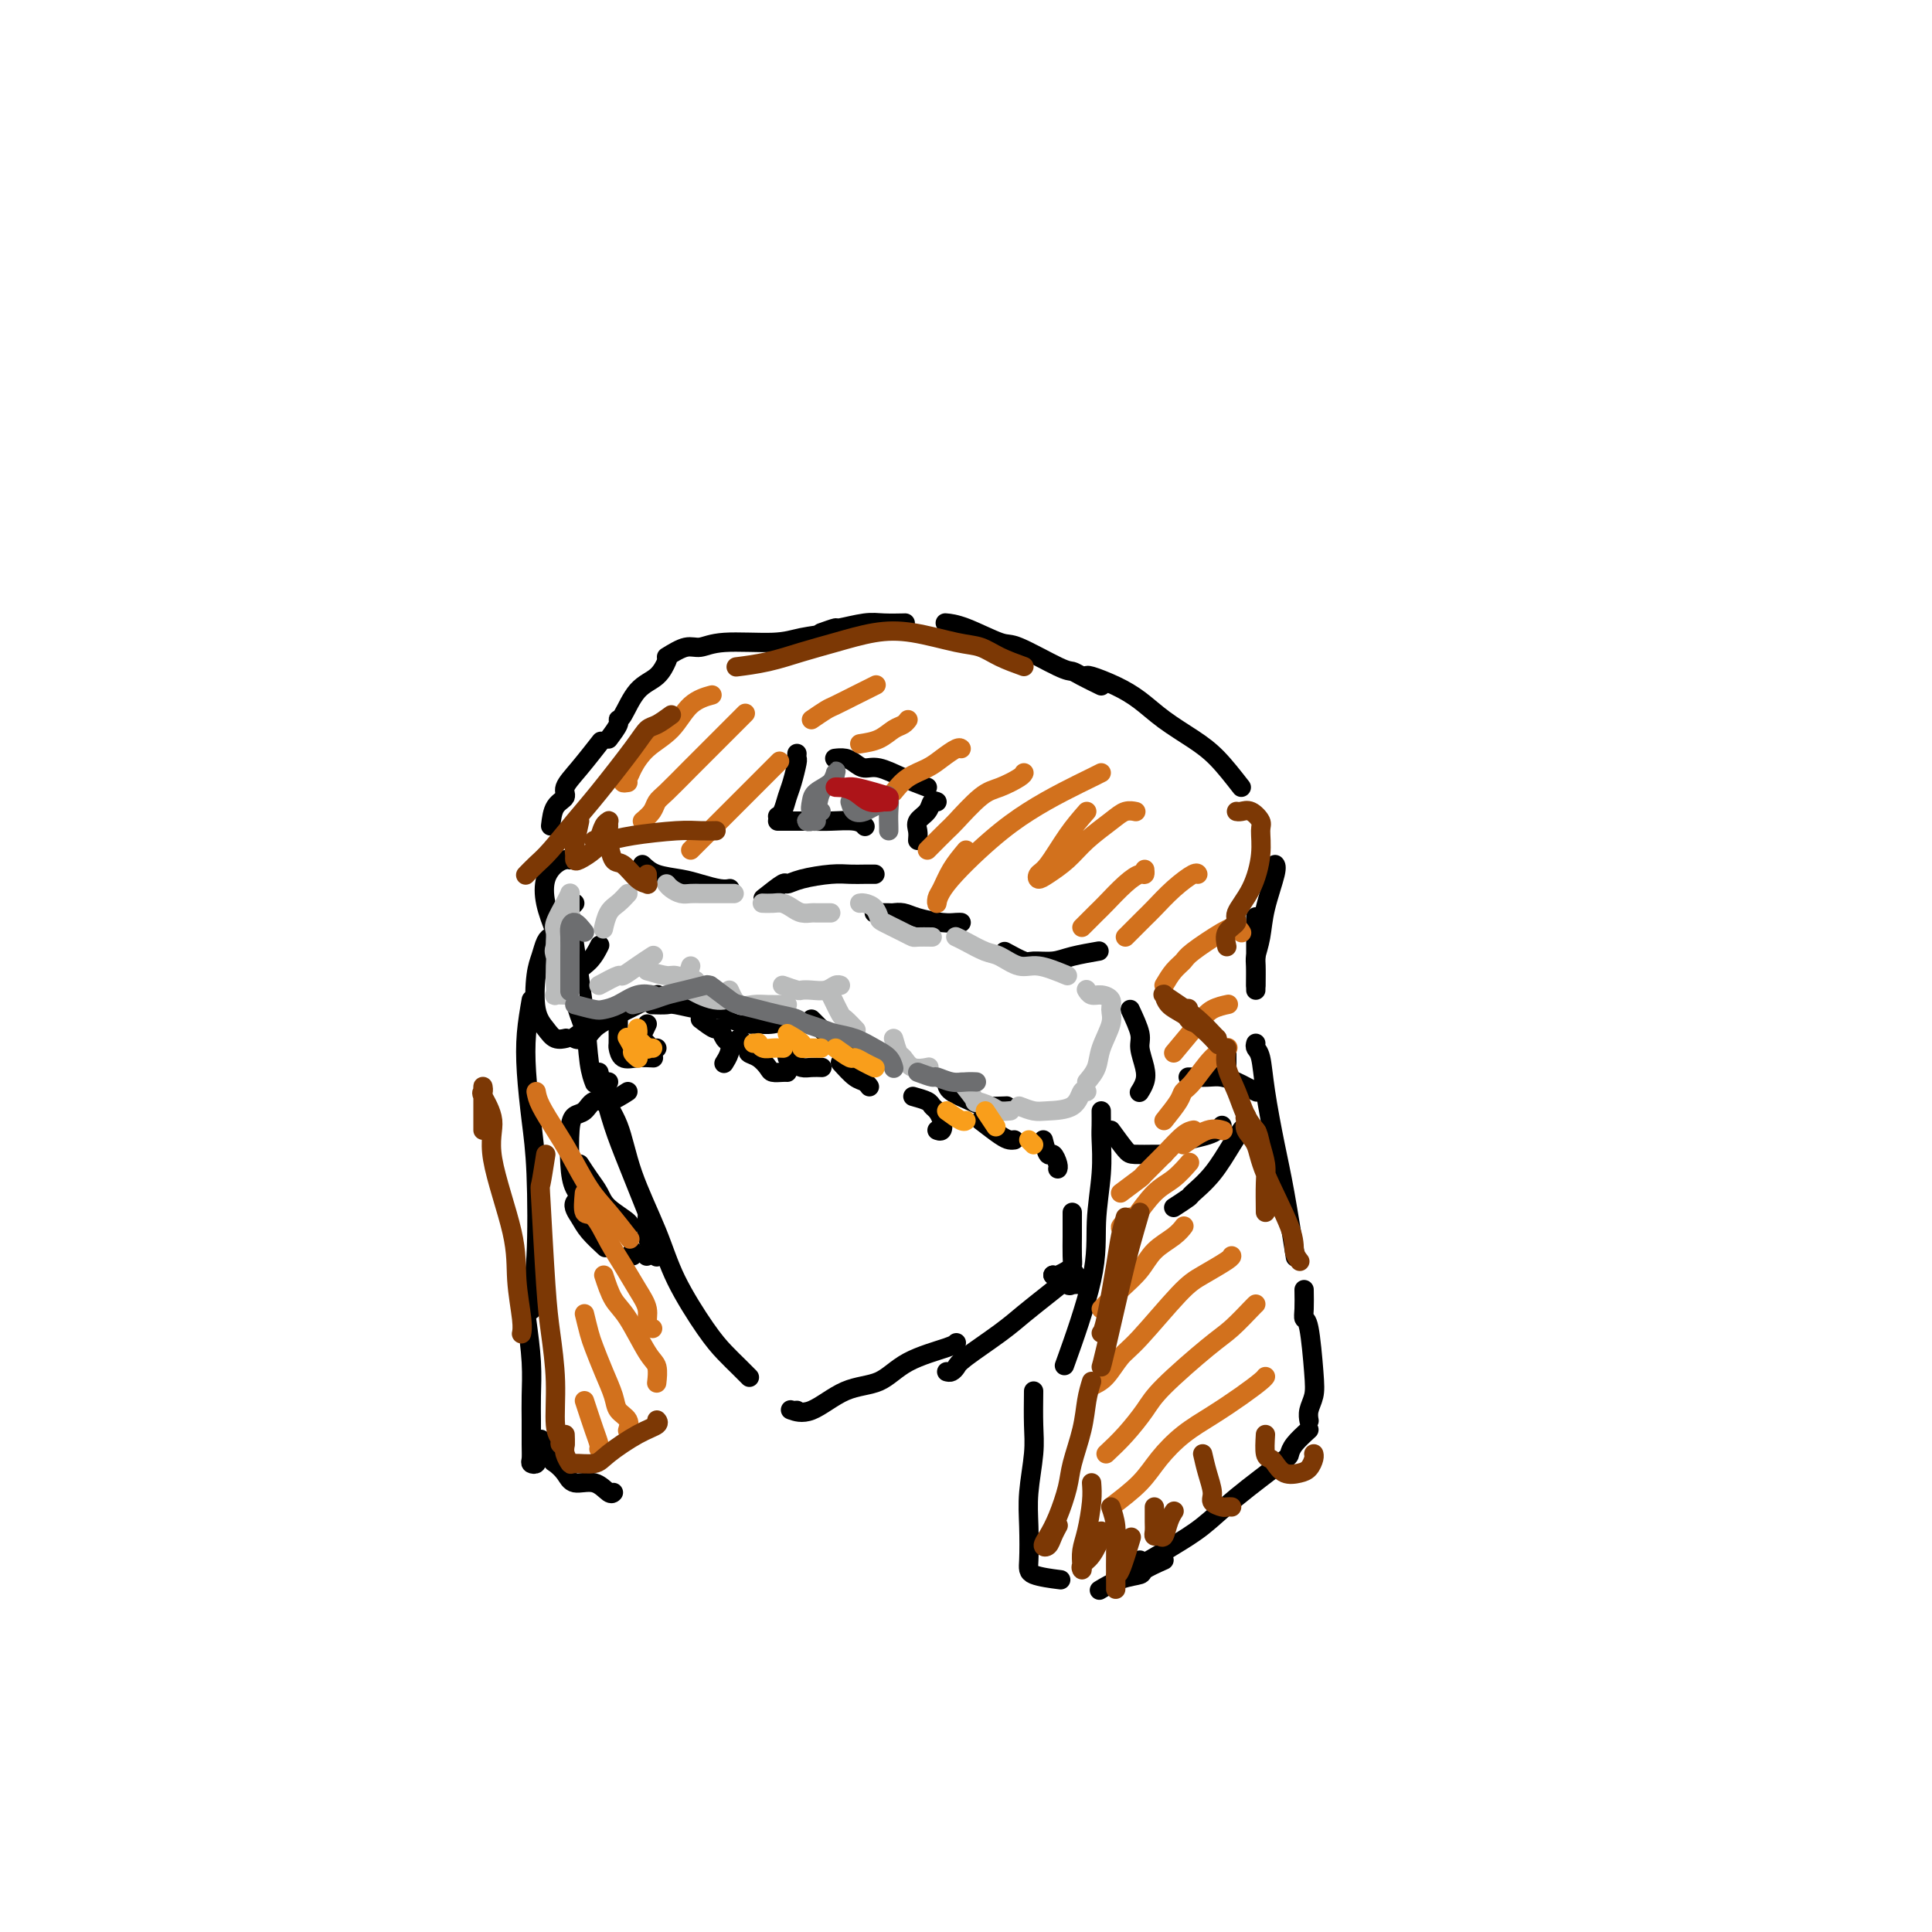 <svg viewBox='0 0 400 400' version='1.1' xmlns='http://www.w3.org/2000/svg' xmlns:xlink='http://www.w3.org/1999/xlink'><g fill='none' stroke='#000000' stroke-width='4' stroke-linecap='round' stroke-linejoin='round'><path d='M119,187c-0.407,0.427 -0.814,0.855 -1,1c-0.186,0.145 -0.151,0.008 0,1c0.151,0.992 0.419,3.114 1,7c0.581,3.886 1.475,9.536 2,14c0.525,4.464 0.680,7.740 1,10c0.320,2.260 0.806,3.503 1,4c0.194,0.497 0.097,0.249 0,0'/><path d='M124,222c0.259,1.071 0.518,2.141 1,4c0.482,1.859 1.187,4.505 2,7c0.813,2.495 1.734,4.837 3,8c1.266,3.163 2.875,7.147 4,10c1.125,2.853 1.764,4.576 2,6c0.236,1.424 0.067,2.550 0,3c-0.067,0.450 -0.034,0.225 0,0'/><path d='M126,224c-0.706,0.811 -1.413,1.622 -1,3c0.413,1.378 1.944,3.323 3,6c1.056,2.677 1.637,6.085 3,10c1.363,3.915 3.509,8.337 5,12c1.491,3.663 2.326,6.569 4,10c1.674,3.431 4.186,7.389 6,10c1.814,2.611 2.930,3.875 4,5c1.070,1.125 2.096,2.111 3,3c0.904,0.889 1.687,1.683 2,2c0.313,0.317 0.157,0.159 0,0'/><path d='M165,292c-0.345,0.030 -0.691,0.060 -1,0c-0.309,-0.060 -0.583,-0.211 0,0c0.583,0.211 2.023,0.782 4,0c1.977,-0.782 4.491,-2.917 7,-4c2.509,-1.083 5.012,-1.113 7,-2c1.988,-0.887 3.461,-2.629 6,-4c2.539,-1.371 6.145,-2.369 8,-3c1.855,-0.631 1.959,-0.895 2,-1c0.041,-0.105 0.021,-0.053 0,0'/><path d='M196,284c0.322,0.086 0.644,0.172 1,0c0.356,-0.172 0.747,-0.604 1,-1c0.253,-0.396 0.370,-0.758 2,-2c1.630,-1.242 4.774,-3.363 7,-5c2.226,-1.637 3.535,-2.789 5,-4c1.465,-1.211 3.087,-2.480 5,-4c1.913,-1.520 4.118,-3.291 5,-4c0.882,-0.709 0.441,-0.354 0,0'/><path d='M246,223c1.430,0.024 2.860,0.049 4,0c1.140,-0.049 1.991,-0.171 3,0c1.009,0.171 2.178,0.633 3,1c0.822,0.367 1.298,0.637 2,1c0.702,0.363 1.629,0.818 2,1c0.371,0.182 0.185,0.091 0,0'/><path d='M243,250c1.248,-0.811 2.496,-1.622 3,-2c0.504,-0.378 0.265,-0.322 1,-1c0.735,-0.678 2.444,-2.089 4,-4c1.556,-1.911 2.957,-4.322 4,-6c1.043,-1.678 1.726,-2.622 2,-3c0.274,-0.378 0.137,-0.189 0,0'/><path d='M130,226c-1.397,0.901 -2.795,1.802 -4,2c-1.205,0.198 -2.218,-0.307 -3,0c-0.782,0.307 -1.332,1.426 -2,2c-0.668,0.574 -1.454,0.604 -2,1c-0.546,0.396 -0.853,1.157 -1,3c-0.147,1.843 -0.134,4.767 0,7c0.134,2.233 0.390,3.775 1,5c0.610,1.225 1.576,2.132 3,3c1.424,0.868 3.306,1.695 4,2c0.694,0.305 0.198,0.087 0,0c-0.198,-0.087 -0.099,-0.044 0,0'/><path d='M123,247c-1.767,0.573 -3.534,1.145 -4,2c-0.466,0.855 0.370,1.992 1,3c0.630,1.008 1.054,1.887 2,3c0.946,1.113 2.413,2.461 3,3c0.587,0.539 0.293,0.270 0,0'/><path d='M121,213c-0.770,-2.037 -1.541,-4.073 -2,-6c-0.459,-1.927 -0.608,-3.743 0,-5c0.608,-1.257 1.971,-1.954 3,-3c1.029,-1.046 1.722,-2.442 2,-3c0.278,-0.558 0.139,-0.279 0,0'/><path d='M118,193c-1.179,0.434 -2.358,0.868 -3,1c-0.642,0.132 -0.748,-0.036 -1,0c-0.252,0.036 -0.650,0.278 -1,1c-0.350,0.722 -0.652,1.924 -1,3c-0.348,1.076 -0.741,2.026 -1,4c-0.259,1.974 -0.384,4.974 0,7c0.384,2.026 1.278,3.079 2,4c0.722,0.921 1.271,1.709 2,2c0.729,0.291 1.637,0.083 2,0c0.363,-0.083 0.182,-0.042 0,0'/><path d='M120,214c-0.606,0.375 -1.212,0.750 -1,1c0.212,0.250 1.243,0.376 2,0c0.757,-0.376 1.240,-1.253 2,-2c0.760,-0.747 1.798,-1.363 3,-2c1.202,-0.637 2.570,-1.294 4,-2c1.430,-0.706 2.924,-1.459 4,-2c1.076,-0.541 1.736,-0.869 2,-1c0.264,-0.131 0.132,-0.066 0,0'/><path d='M135,208c1.171,0.030 2.342,0.061 3,0c0.658,-0.061 0.803,-0.212 2,0c1.197,0.212 3.444,0.789 5,1c1.556,0.211 2.419,0.057 3,0c0.581,-0.057 0.880,-0.016 1,0c0.120,0.016 0.060,0.008 0,0'/><path d='M151,211c1.523,0.431 3.046,0.861 4,1c0.954,0.139 1.338,-0.014 2,0c0.662,0.014 1.601,0.196 3,0c1.399,-0.196 3.257,-0.770 4,-1c0.743,-0.230 0.372,-0.115 0,0'/><path d='M115,193c-0.799,-2.053 -1.597,-4.105 -2,-6c-0.403,-1.895 -0.409,-3.632 0,-5c0.409,-1.368 1.233,-2.367 2,-3c0.767,-0.633 1.476,-0.901 2,-1c0.524,-0.099 0.864,-0.028 1,0c0.136,0.028 0.068,0.014 0,0'/><path d='M133,179c0.795,0.754 1.590,1.509 3,2c1.410,0.491 3.436,0.720 5,1c1.564,0.280 2.667,0.611 4,1c1.333,0.389 2.897,0.835 4,1c1.103,0.165 1.744,0.047 2,0c0.256,-0.047 0.128,-0.024 0,0'/><path d='M158,186c1.627,-1.290 3.254,-2.580 4,-3c0.746,-0.420 0.612,0.031 1,0c0.388,-0.031 1.299,-0.544 3,-1c1.701,-0.456 4.193,-0.854 6,-1c1.807,-0.146 2.928,-0.039 4,0c1.072,0.039 2.096,0.011 3,0c0.904,-0.011 1.687,-0.003 2,0c0.313,0.003 0.157,0.002 0,0'/><path d='M168,211c0.629,0.635 1.259,1.270 2,2c0.741,0.730 1.594,1.555 2,2c0.406,0.445 0.367,0.511 1,1c0.633,0.489 1.940,1.401 4,2c2.060,0.599 4.874,0.885 6,1c1.126,0.115 0.563,0.057 0,0'/><path d='M181,189c1.200,-0.006 2.401,-0.012 3,0c0.599,0.012 0.598,0.042 1,0c0.402,-0.042 1.208,-0.155 2,0c0.792,0.155 1.571,0.577 3,1c1.429,0.423 3.507,0.845 5,1c1.493,0.155 2.402,0.042 3,0c0.598,-0.042 0.885,-0.012 1,0c0.115,0.012 0.057,0.006 0,0'/><path d='M196,224c0.029,0.649 0.057,1.298 1,2c0.943,0.702 2.799,1.456 4,2c1.201,0.544 1.746,0.877 3,1c1.254,0.123 3.215,0.035 4,0c0.785,-0.035 0.392,-0.018 0,0'/><path d='M208,197c1.564,0.851 3.127,1.703 4,2c0.873,0.297 1.054,0.041 2,0c0.946,-0.041 2.656,0.133 4,0c1.344,-0.133 2.324,-0.574 4,-1c1.676,-0.426 4.050,-0.836 5,-1c0.950,-0.164 0.475,-0.082 0,0'/><path d='M234,209c0.874,1.875 1.747,3.750 2,5c0.253,1.250 -0.115,1.876 0,3c0.115,1.124 0.711,2.744 1,4c0.289,1.256 0.270,2.146 0,3c-0.270,0.854 -0.791,1.673 -1,2c-0.209,0.327 -0.104,0.164 0,0'/><path d='M230,234c1.147,1.577 2.293,3.155 3,4c0.707,0.845 0.973,0.959 2,1c1.027,0.041 2.815,0.011 4,0c1.185,-0.011 1.767,-0.003 2,0c0.233,0.003 0.116,0.002 0,0'/><path d='M246,236c1.494,-0.339 2.988,-0.679 4,-1c1.012,-0.321 1.542,-0.625 2,-1c0.458,-0.375 0.845,-0.821 1,-1c0.155,-0.179 0.077,-0.089 0,0'/><path d='M254,223c0.000,-1.578 0.000,-3.156 0,-4c0.000,-0.844 0.000,-0.956 0,-1c0.000,-0.044 0.000,-0.022 0,0'/><path d='M260,204c0.000,0.488 0.000,0.977 0,1c0.000,0.023 0.000,-0.418 0,-1c0.000,-0.582 0.000,-1.305 0,-3c0.000,-1.695 0.000,-4.362 0,-6c-0.000,-1.638 0.000,-2.249 0,-3c0.000,-0.751 0.000,-1.643 0,-2c0.000,-0.357 0.000,-0.178 0,0'/><path d='M260,204c0.027,-1.551 0.053,-3.102 0,-4c-0.053,-0.898 -0.186,-1.145 0,-2c0.186,-0.855 0.691,-2.320 1,-4c0.309,-1.680 0.423,-3.574 1,-6c0.577,-2.426 1.617,-5.384 2,-7c0.383,-1.616 0.109,-1.890 0,-2c-0.109,-0.110 -0.055,-0.055 0,0'/><path d='M257,163c-1.697,-2.177 -3.393,-4.354 -5,-6c-1.607,-1.646 -3.124,-2.760 -5,-4c-1.876,-1.240 -4.110,-2.605 -6,-4c-1.890,-1.395 -3.435,-2.818 -5,-4c-1.565,-1.182 -3.152,-2.121 -5,-3c-1.848,-0.879 -3.959,-1.698 -5,-2c-1.041,-0.302 -1.012,-0.086 -1,0c0.012,0.086 0.006,0.043 0,0'/><path d='M228,142c-1.495,-0.730 -2.991,-1.461 -4,-2c-1.009,-0.539 -1.533,-0.887 -2,-1c-0.467,-0.113 -0.879,0.008 -3,-1c-2.121,-1.008 -5.952,-3.146 -8,-4c-2.048,-0.854 -2.312,-0.425 -4,-1c-1.688,-0.575 -4.801,-2.155 -7,-3c-2.199,-0.845 -3.486,-0.956 -4,-1c-0.514,-0.044 -0.257,-0.022 0,0'/><path d='M114,171c0.180,-1.503 0.361,-3.006 1,-4c0.639,-0.994 1.738,-1.479 2,-2c0.262,-0.521 -0.311,-1.078 0,-2c0.311,-0.922 1.507,-2.210 3,-4c1.493,-1.790 3.284,-4.083 4,-5c0.716,-0.917 0.358,-0.459 0,0'/><path d='M126,153c0.859,-1.149 1.718,-2.298 2,-3c0.282,-0.702 -0.012,-0.956 0,-1c0.012,-0.044 0.329,0.121 1,-1c0.671,-1.121 1.695,-3.527 3,-5c1.305,-1.473 2.890,-2.012 4,-3c1.110,-0.988 1.746,-2.425 2,-3c0.254,-0.575 0.127,-0.287 0,0'/><path d='M138,136c1.431,-0.877 2.863,-1.755 4,-2c1.137,-0.245 1.981,0.142 3,0c1.019,-0.142 2.214,-0.812 5,-1c2.786,-0.188 7.164,0.107 10,0c2.836,-0.107 4.131,-0.616 6,-1c1.869,-0.384 4.311,-0.642 6,-1c1.689,-0.358 2.625,-0.817 3,-1c0.375,-0.183 0.187,-0.092 0,0'/><path d='M170,131c1.282,-0.453 2.565,-0.906 3,-1c0.435,-0.094 0.023,0.171 1,0c0.977,-0.171 3.344,-0.778 5,-1c1.656,-0.222 2.600,-0.060 4,0c1.400,0.060 3.257,0.017 4,0c0.743,-0.017 0.371,-0.009 0,0'/><path d='M228,230c0.009,1.076 0.018,2.153 0,3c-0.018,0.847 -0.062,1.466 0,3c0.062,1.534 0.229,3.983 0,7c-0.229,3.017 -0.855,6.603 -1,10c-0.145,3.397 0.192,6.607 -1,12c-1.192,5.393 -3.912,12.969 -5,16c-1.088,3.031 -0.544,1.515 0,0'/><path d='M214,288c-0.030,2.479 -0.060,4.957 0,7c0.060,2.043 0.211,3.650 0,6c-0.211,2.350 -0.784,5.442 -1,8c-0.216,2.558 -0.074,4.580 0,7c0.074,2.420 0.082,5.236 0,7c-0.082,1.764 -0.253,2.475 1,3c1.253,0.525 3.929,0.864 5,1c1.071,0.136 0.535,0.068 0,0'/><path d='M260,216c-0.096,0.334 -0.192,0.668 0,1c0.192,0.332 0.672,0.662 1,2c0.328,1.338 0.505,3.685 1,7c0.495,3.315 1.308,7.600 2,11c0.692,3.400 1.263,5.915 2,10c0.737,4.085 1.639,9.738 2,12c0.361,2.262 0.180,1.131 0,0'/><path d='M270,267c0.023,1.461 0.046,2.922 0,4c-0.046,1.078 -0.160,1.773 0,2c0.160,0.227 0.593,-0.012 1,2c0.407,2.012 0.789,6.277 1,9c0.211,2.723 0.253,3.905 0,5c-0.253,1.095 -0.799,2.102 -1,3c-0.201,0.898 -0.057,1.685 0,2c0.057,0.315 0.029,0.157 0,0'/><path d='M271,296c-1.155,1.056 -2.309,2.113 -3,3c-0.691,0.887 -0.917,1.605 -1,2c-0.083,0.395 -0.021,0.466 -2,2c-1.979,1.534 -5.998,4.530 -9,7c-3.002,2.470 -4.986,4.414 -7,6c-2.014,1.586 -4.056,2.814 -6,4c-1.944,1.186 -3.789,2.332 -5,3c-1.211,0.668 -1.789,0.860 -2,1c-0.211,0.140 -0.057,0.230 0,0c0.057,-0.230 0.016,-0.780 0,-1c-0.016,-0.220 -0.008,-0.110 0,0'/><path d='M241,323c-1.667,0.746 -3.333,1.493 -4,2c-0.667,0.507 -0.333,0.775 -1,1c-0.667,0.225 -2.333,0.407 -4,1c-1.667,0.593 -3.333,1.598 -4,2c-0.667,0.402 -0.333,0.201 0,0'/><path d='M110,207c-0.400,2.299 -0.800,4.599 -1,7c-0.200,2.401 -0.201,4.904 0,8c0.201,3.096 0.604,6.784 1,10c0.396,3.216 0.786,5.958 1,11c0.214,5.042 0.253,12.382 0,17c-0.253,4.618 -0.799,6.512 -1,8c-0.201,1.488 -0.057,2.568 0,3c0.057,0.432 0.029,0.216 0,0'/><path d='M109,273c0.423,3.128 0.846,6.256 1,9c0.154,2.744 0.040,5.103 0,7c-0.040,1.897 -0.007,3.332 0,5c0.007,1.668 -0.012,3.567 0,5c0.012,1.433 0.056,2.398 0,3c-0.056,0.602 -0.211,0.842 0,1c0.211,0.158 0.788,0.235 1,0c0.212,-0.235 0.061,-0.781 0,-1c-0.061,-0.219 -0.030,-0.109 0,0'/><path d='M112,298c0.784,1.621 1.567,3.241 2,4c0.433,0.759 0.515,0.656 1,1c0.485,0.344 1.374,1.136 2,2c0.626,0.864 0.991,1.801 2,2c1.009,0.199 2.662,-0.338 4,0c1.338,0.338 2.360,1.553 3,2c0.640,0.447 0.897,0.128 1,0c0.103,-0.128 0.051,-0.064 0,0'/><path d='M165,156c-0.024,0.412 -0.048,0.825 0,1c0.048,0.175 0.167,0.114 0,1c-0.167,0.886 -0.619,2.721 -1,4c-0.381,1.279 -0.690,2.003 -1,3c-0.310,0.997 -0.622,2.269 -1,3c-0.378,0.731 -0.822,0.923 -1,1c-0.178,0.077 -0.089,0.038 0,0'/><path d='M161,170c0.900,0.002 1.800,0.004 3,0c1.200,-0.004 2.700,-0.015 4,0c1.300,0.015 2.400,0.056 4,0c1.600,-0.056 3.700,-0.207 5,0c1.300,0.207 1.800,0.774 2,1c0.200,0.226 0.100,0.113 0,0'/><path d='M190,174c0.055,-0.663 0.109,-1.326 0,-2c-0.109,-0.674 -0.383,-1.357 0,-2c0.383,-0.643 1.422,-1.244 2,-2c0.578,-0.756 0.694,-1.665 1,-2c0.306,-0.335 0.802,-0.096 1,0c0.198,0.096 0.099,0.048 0,0'/><path d='M192,163c-1.625,-0.613 -3.250,-1.226 -5,-2c-1.750,-0.774 -3.625,-1.710 -5,-2c-1.375,-0.290 -2.250,0.066 -3,0c-0.750,-0.066 -1.376,-0.554 -2,-1c-0.624,-0.446 -1.245,-0.851 -2,-1c-0.755,-0.149 -1.644,-0.043 -2,0c-0.356,0.043 -0.178,0.021 0,0'/><path d='M128,212c-0.000,-0.529 -0.000,-1.058 0,-1c0.000,0.058 0.002,0.703 0,1c-0.002,0.297 -0.006,0.248 0,1c0.006,0.752 0.023,2.307 0,3c-0.023,0.693 -0.086,0.526 0,1c0.086,0.474 0.322,1.591 1,2c0.678,0.409 1.798,0.110 3,0c1.202,-0.110 2.486,-0.031 3,0c0.514,0.031 0.257,0.016 0,0'/><path d='M134,212c-0.370,0.793 -0.740,1.585 -1,2c-0.260,0.415 -0.410,0.451 0,1c0.410,0.549 1.380,1.609 2,2c0.620,0.391 0.892,0.112 1,0c0.108,-0.112 0.054,-0.056 0,0'/><path d='M145,211c1.177,0.901 2.355,1.802 3,2c0.645,0.198 0.758,-0.307 1,0c0.242,0.307 0.615,1.428 1,2c0.385,0.572 0.784,0.597 1,1c0.216,0.403 0.251,1.186 0,2c-0.251,0.814 -0.786,1.661 -1,2c-0.214,0.339 -0.107,0.169 0,0'/><path d='M153,215c0.891,0.748 1.782,1.497 2,2c0.218,0.503 -0.236,0.762 0,1c0.236,0.238 1.163,0.456 2,1c0.837,0.544 1.583,1.414 2,2c0.417,0.586 0.503,0.889 1,1c0.497,0.111 1.403,0.030 2,0c0.597,-0.030 0.885,-0.009 1,0c0.115,0.009 0.058,0.004 0,0'/><path d='M163,218c-0.065,0.340 -0.129,0.679 0,1c0.129,0.321 0.452,0.622 1,1c0.548,0.378 1.322,0.833 2,1c0.678,0.167 1.259,0.045 2,0c0.741,-0.045 1.640,-0.013 2,0c0.360,0.013 0.180,0.006 0,0'/><path d='M174,220c1.071,1.185 2.143,2.369 3,3c0.857,0.631 1.500,0.708 2,1c0.500,0.292 0.857,0.798 1,1c0.143,0.202 0.071,0.101 0,0'/><path d='M189,227c1.177,0.328 2.355,0.656 3,1c0.645,0.344 0.758,0.705 1,1c0.242,0.295 0.615,0.524 1,1c0.385,0.476 0.784,1.200 1,2c0.216,0.800 0.251,1.677 0,2c-0.251,0.323 -0.786,0.092 -1,0c-0.214,-0.092 -0.107,-0.046 0,0'/><path d='M203,232c1.494,1.155 2.988,2.310 4,3c1.012,0.690 1.542,0.917 2,1c0.458,0.083 0.845,0.024 1,0c0.155,-0.024 0.077,-0.012 0,0'/><path d='M216,236c0.340,1.321 0.679,2.641 1,3c0.321,0.359 0.622,-0.244 1,0c0.378,0.244 0.833,1.335 1,2c0.167,0.665 0.048,0.904 0,1c-0.048,0.096 -0.024,0.048 0,0'/><path d='M222,251c-0.001,1.148 -0.002,2.296 0,3c0.002,0.704 0.008,0.963 0,2c-0.008,1.037 -0.030,2.852 0,4c0.030,1.148 0.113,1.628 0,2c-0.113,0.372 -0.422,0.636 -1,1c-0.578,0.364 -1.425,0.829 -2,1c-0.575,0.171 -0.879,0.049 -1,0c-0.121,-0.049 -0.061,-0.024 0,0'/><path d='M218,264c1.209,0.841 2.419,1.682 3,2c0.581,0.318 0.534,0.113 1,0c0.466,-0.113 1.444,-0.133 2,0c0.556,0.133 0.688,0.421 1,0c0.312,-0.421 0.803,-1.549 1,-2c0.197,-0.451 0.098,-0.226 0,0'/><path d='M120,241c0.647,0.997 1.294,1.994 2,3c0.706,1.006 1.471,2.021 2,3c0.529,0.979 0.822,1.922 2,3c1.178,1.078 3.240,2.290 4,3c0.760,0.710 0.217,0.917 0,1c-0.217,0.083 -0.109,0.041 0,0'/><path d='M134,252c-0.115,1.458 -0.231,2.916 0,4c0.231,1.084 0.808,1.793 1,2c0.192,0.207 -0.001,-0.088 0,0c0.001,0.088 0.196,0.560 0,1c-0.196,0.440 -0.784,0.849 -1,1c-0.216,0.151 -0.062,0.043 0,0c0.062,-0.043 0.031,-0.022 0,0'/><path d='M131,259c0.000,0.417 0.000,0.833 0,1c0.000,0.167 0.000,0.083 0,0'/></g>
<g fill='none' stroke='#D2711D' stroke-width='4' stroke-linecap='round' stroke-linejoin='round'><path d='M232,247c1.671,-1.246 3.341,-2.491 4,-3c0.659,-0.509 0.306,-0.280 1,-1c0.694,-0.720 2.433,-2.389 4,-4c1.567,-1.611 2.960,-3.165 4,-4c1.040,-0.835 1.726,-0.953 2,-1c0.274,-0.047 0.137,-0.024 0,0'/><path d='M234,252c-0.923,0.820 -1.847,1.641 -2,2c-0.153,0.359 0.464,0.257 1,0c0.536,-0.257 0.992,-0.668 2,-2c1.008,-1.332 2.569,-3.584 4,-5c1.431,-1.416 2.731,-1.997 4,-3c1.269,-1.003 2.505,-2.430 3,-3c0.495,-0.570 0.247,-0.285 0,0'/><path d='M228,271c1.300,-1.339 2.601,-2.678 4,-4c1.399,-1.322 2.897,-2.628 4,-4c1.103,-1.372 1.811,-2.811 3,-4c1.189,-1.189 2.859,-2.128 4,-3c1.141,-0.872 1.755,-1.678 2,-2c0.245,-0.322 0.123,-0.161 0,0'/><path d='M226,287c0.993,-0.448 1.985,-0.895 3,-2c1.015,-1.105 2.051,-2.867 3,-4c0.949,-1.133 1.809,-1.638 4,-4c2.191,-2.362 5.711,-6.580 8,-9c2.289,-2.420 3.345,-3.040 5,-4c1.655,-0.960 3.907,-2.258 5,-3c1.093,-0.742 1.027,-0.926 1,-1c-0.027,-0.074 -0.013,-0.037 0,0'/><path d='M229,301c1.295,-1.218 2.589,-2.435 4,-4c1.411,-1.565 2.938,-3.477 4,-5c1.062,-1.523 1.658,-2.657 4,-5c2.342,-2.343 6.432,-5.896 9,-8c2.568,-2.104 3.616,-2.760 5,-4c1.384,-1.240 3.103,-3.065 4,-4c0.897,-0.935 0.970,-0.982 1,-1c0.030,-0.018 0.015,-0.009 0,0'/><path d='M230,312c2.197,-1.673 4.393,-3.347 6,-5c1.607,-1.653 2.623,-3.287 4,-5c1.377,-1.713 3.115,-3.506 5,-5c1.885,-1.494 3.917,-2.687 6,-4c2.083,-1.313 4.218,-2.744 6,-4c1.782,-1.256 3.210,-2.338 4,-3c0.790,-0.662 0.940,-0.903 1,-1c0.060,-0.097 0.030,-0.048 0,0'/><path d='M111,226c0.148,0.805 0.296,1.609 1,3c0.704,1.391 1.965,3.368 3,5c1.035,1.632 1.844,2.918 3,5c1.156,2.082 2.660,4.960 4,7c1.340,2.040 2.514,3.241 4,5c1.486,1.759 3.282,4.074 4,5c0.718,0.926 0.359,0.463 0,0'/><path d='M121,247c-0.155,1.697 -0.309,3.395 0,4c0.309,0.605 1.082,0.118 2,1c0.918,0.882 1.982,3.133 3,5c1.018,1.867 1.989,3.352 3,5c1.011,1.648 2.061,3.461 3,5c0.939,1.539 1.767,2.804 2,4c0.233,1.196 -0.130,2.322 0,3c0.130,0.678 0.751,0.908 1,1c0.249,0.092 0.124,0.046 0,0'/><path d='M125,264c0.611,1.855 1.221,3.709 2,5c0.779,1.291 1.725,2.017 3,4c1.275,1.983 2.878,5.222 4,7c1.122,1.778 1.764,2.094 2,3c0.236,0.906 0.068,2.402 0,3c-0.068,0.598 -0.034,0.299 0,0'/><path d='M121,272c0.355,1.468 0.710,2.935 1,4c0.290,1.065 0.516,1.727 1,3c0.484,1.273 1.226,3.158 2,5c0.774,1.842 1.580,3.643 2,5c0.420,1.357 0.453,2.271 1,3c0.547,0.729 1.609,1.273 2,2c0.391,0.727 0.112,1.636 0,2c-0.112,0.364 -0.056,0.182 0,0'/><path d='M121,290c0.732,2.226 1.464,4.452 2,6c0.536,1.548 0.875,2.417 1,3c0.125,0.583 0.036,0.881 0,1c-0.036,0.119 -0.018,0.060 0,0'/><path d='M130,162c-0.521,0.079 -1.042,0.158 -1,0c0.042,-0.158 0.645,-0.553 1,-1c0.355,-0.447 0.460,-0.947 1,-2c0.540,-1.053 1.515,-2.661 3,-4c1.485,-1.339 3.481,-2.411 5,-4c1.519,-1.589 2.563,-3.697 4,-5c1.437,-1.303 3.268,-1.801 4,-2c0.732,-0.199 0.366,-0.100 0,0'/><path d='M133,170c0.765,-0.652 1.530,-1.304 2,-2c0.470,-0.696 0.645,-1.438 1,-2c0.355,-0.562 0.891,-0.946 2,-2c1.109,-1.054 2.792,-2.777 5,-5c2.208,-2.223 4.941,-4.945 7,-7c2.059,-2.055 3.446,-3.444 4,-4c0.554,-0.556 0.277,-0.278 0,0'/><path d='M143,176c2.172,-2.172 4.344,-4.344 6,-6c1.656,-1.656 2.794,-2.794 4,-4c1.206,-1.206 2.478,-2.478 4,-4c1.522,-1.522 3.292,-3.292 4,-4c0.708,-0.708 0.354,-0.354 0,0'/><path d='M168,149c1.131,-0.777 2.262,-1.553 3,-2c0.738,-0.447 1.085,-0.563 2,-1c0.915,-0.437 2.400,-1.195 4,-2c1.600,-0.805 3.314,-1.659 4,-2c0.686,-0.341 0.343,-0.171 0,0'/><path d='M178,154c1.404,-0.219 2.807,-0.437 4,-1c1.193,-0.563 2.175,-1.470 3,-2c0.825,-0.530 1.491,-0.681 2,-1c0.509,-0.319 0.860,-0.805 1,-1c0.140,-0.195 0.070,-0.097 0,0'/><path d='M185,164c0.884,-1.086 1.768,-2.172 3,-3c1.232,-0.828 2.814,-1.399 4,-2c1.186,-0.601 1.978,-1.233 3,-2c1.022,-0.767 2.275,-1.668 3,-2c0.725,-0.332 0.921,-0.095 1,0c0.079,0.095 0.039,0.047 0,0'/><path d='M192,176c1.591,-1.603 3.183,-3.207 4,-4c0.817,-0.793 0.860,-0.777 2,-2c1.140,-1.223 3.377,-3.687 5,-5c1.623,-1.313 2.631,-1.476 4,-2c1.369,-0.524 3.099,-1.410 4,-2c0.901,-0.590 0.972,-0.883 1,-1c0.028,-0.117 0.014,-0.059 0,0'/><path d='M200,176c-1.072,1.286 -2.143,2.572 -3,4c-0.857,1.428 -1.498,2.999 -2,4c-0.502,1.001 -0.864,1.433 -1,2c-0.136,0.567 -0.048,1.268 0,1c0.048,-0.268 0.054,-1.504 2,-4c1.946,-2.496 5.832,-6.252 9,-9c3.168,-2.748 5.620,-4.488 8,-6c2.380,-1.512 4.690,-2.797 7,-4c2.310,-1.203 4.622,-2.324 6,-3c1.378,-0.676 1.822,-0.907 2,-1c0.178,-0.093 0.089,-0.046 0,0'/><path d='M225,168c-1.296,1.485 -2.592,2.971 -4,5c-1.408,2.029 -2.929,4.602 -4,6c-1.071,1.398 -1.692,1.621 -2,2c-0.308,0.379 -0.305,0.915 0,1c0.305,0.085 0.910,-0.282 2,-1c1.090,-0.718 2.664,-1.786 4,-3c1.336,-1.214 2.435,-2.574 4,-4c1.565,-1.426 3.595,-2.918 5,-4c1.405,-1.082 2.186,-1.753 3,-2c0.814,-0.247 1.661,-0.071 2,0c0.339,0.071 0.169,0.035 0,0'/><path d='M224,192c1.141,-1.146 2.281,-2.292 3,-3c0.719,-0.708 1.016,-0.978 2,-2c0.984,-1.022 2.656,-2.796 4,-4c1.344,-1.204 2.360,-1.838 3,-2c0.640,-0.162 0.903,0.149 1,0c0.097,-0.149 0.028,-0.757 0,-1c-0.028,-0.243 -0.014,-0.122 0,0'/><path d='M233,194c1.191,-1.189 2.382,-2.379 3,-3c0.618,-0.621 0.663,-0.674 1,-1c0.337,-0.326 0.966,-0.924 2,-2c1.034,-1.076 2.473,-2.629 4,-4c1.527,-1.371 3.142,-2.562 4,-3c0.858,-0.438 0.959,-0.125 1,0c0.041,0.125 0.020,0.063 0,0'/><path d='M241,204c0.637,-1.072 1.273,-2.145 2,-3c0.727,-0.855 1.543,-1.493 2,-2c0.457,-0.507 0.553,-0.882 2,-2c1.447,-1.118 4.243,-2.980 6,-4c1.757,-1.020 2.473,-1.198 3,-1c0.527,0.198 0.865,0.771 1,1c0.135,0.229 0.068,0.115 0,0'/><path d='M243,218c1.863,-2.226 3.726,-4.452 5,-6c1.274,-1.548 1.958,-2.417 3,-3c1.042,-0.583 2.440,-0.881 3,-1c0.560,-0.119 0.280,-0.060 0,0'/><path d='M241,232c1.189,-1.488 2.379,-2.977 3,-4c0.621,-1.023 0.674,-1.581 1,-2c0.326,-0.419 0.924,-0.701 2,-2c1.076,-1.299 2.629,-3.616 4,-5c1.371,-1.384 2.562,-1.834 3,-2c0.438,-0.166 0.125,-0.047 0,0c-0.125,0.047 -0.063,0.024 0,0'/><path d='M245,237c1.778,-1.267 3.556,-2.533 5,-3c1.444,-0.467 2.556,-0.133 3,0c0.444,0.133 0.222,0.067 0,0'/></g>
<g fill='none' stroke='#BABBBB' stroke-width='4' stroke-linecap='round' stroke-linejoin='round'><path d='M118,190c0.000,-1.186 0.001,-2.371 0,-3c-0.001,-0.629 -0.002,-0.700 0,-1c0.002,-0.300 0.007,-0.827 0,-1c-0.007,-0.173 -0.026,0.008 0,0c0.026,-0.008 0.098,-0.206 0,0c-0.098,0.206 -0.366,0.815 -1,2c-0.634,1.185 -1.634,2.945 -2,4c-0.366,1.055 -0.098,1.407 0,2c0.098,0.593 0.026,1.429 0,2c-0.026,0.571 -0.008,0.877 0,1c0.008,0.123 0.004,0.061 0,0'/><path d='M118,193c-1.268,1.074 -2.535,2.148 -3,3c-0.465,0.852 -0.126,1.482 0,2c0.126,0.518 0.040,0.923 0,2c-0.040,1.077 -0.035,2.824 0,4c0.035,1.176 0.101,1.779 0,2c-0.101,0.221 -0.367,0.059 0,0c0.367,-0.059 1.368,-0.016 2,0c0.632,0.016 0.895,0.005 1,0c0.105,-0.005 0.053,-0.002 0,0'/><path d='M124,204c1.644,-0.890 3.289,-1.780 4,-2c0.711,-0.220 0.490,0.230 1,0c0.510,-0.230 1.753,-1.139 3,-2c1.247,-0.861 2.499,-1.675 3,-2c0.501,-0.325 0.250,-0.163 0,0'/><path d='M134,201c1.547,0.453 3.094,0.906 4,1c0.906,0.094 1.171,-0.171 2,0c0.829,0.171 2.223,0.777 3,1c0.777,0.223 0.936,0.064 1,0c0.064,-0.064 0.032,-0.032 0,0'/><path d='M143,200c-0.495,1.600 -0.991,3.199 -1,4c-0.009,0.801 0.467,0.803 1,1c0.533,0.197 1.122,0.589 2,1c0.878,0.411 2.044,0.841 3,1c0.956,0.159 1.702,0.045 2,0c0.298,-0.045 0.149,-0.023 0,0'/><path d='M151,205c0.574,1.268 1.149,2.536 2,3c0.851,0.464 1.979,0.124 3,0c1.021,-0.124 1.933,-0.033 3,0c1.067,0.033 2.287,0.009 3,0c0.713,-0.009 0.918,-0.003 1,0c0.082,0.003 0.041,0.001 0,0'/><path d='M162,204c1.195,0.420 2.390,0.841 3,1c0.610,0.159 0.637,0.057 1,0c0.363,-0.057 1.064,-0.068 2,0c0.936,0.068 2.106,0.214 3,0c0.894,-0.214 1.510,-0.788 2,-1c0.490,-0.212 0.854,-0.060 1,0c0.146,0.060 0.073,0.030 0,0'/><path d='M172,206c0.792,1.637 1.583,3.274 2,4c0.417,0.726 0.458,0.542 1,1c0.542,0.458 1.583,1.560 2,2c0.417,0.440 0.208,0.220 0,0'/><path d='M185,215c0.346,1.215 0.692,2.431 1,3c0.308,0.569 0.577,0.493 1,1c0.423,0.507 0.998,1.598 2,2c1.002,0.402 2.429,0.115 3,0c0.571,-0.115 0.285,-0.057 0,0'/><path d='M199,224c1.347,1.713 2.694,3.426 3,4c0.306,0.574 -0.430,0.010 0,0c0.430,-0.010 2.024,0.533 3,1c0.976,0.467 1.334,0.857 2,1c0.666,0.143 1.641,0.038 2,0c0.359,-0.038 0.103,-0.011 0,0c-0.103,0.011 -0.051,0.005 0,0'/><path d='M211,229c1.066,0.417 2.132,0.833 3,1c0.868,0.167 1.539,0.083 3,0c1.461,-0.083 3.711,-0.167 5,-1c1.289,-0.833 1.616,-2.417 2,-3c0.384,-0.583 0.824,-0.167 1,0c0.176,0.167 0.088,0.083 0,0'/><path d='M225,224c0.794,-0.946 1.587,-1.892 2,-3c0.413,-1.108 0.445,-2.378 1,-4c0.555,-1.622 1.635,-3.596 2,-5c0.365,-1.404 0.017,-2.236 0,-3c-0.017,-0.764 0.296,-1.459 0,-2c-0.296,-0.541 -1.203,-0.929 -2,-1c-0.797,-0.071 -1.484,0.173 -2,0c-0.516,-0.173 -0.862,-0.764 -1,-1c-0.138,-0.236 -0.069,-0.118 0,0'/><path d='M221,202c-2.187,-0.902 -4.375,-1.803 -6,-2c-1.625,-0.197 -2.688,0.311 -4,0c-1.312,-0.311 -2.874,-1.443 -4,-2c-1.126,-0.557 -1.817,-0.541 -3,-1c-1.183,-0.459 -2.857,-1.393 -4,-2c-1.143,-0.607 -1.755,-0.888 -2,-1c-0.245,-0.112 -0.122,-0.056 0,0'/><path d='M193,194c-1.185,-0.015 -2.369,-0.031 -3,0c-0.631,0.031 -0.707,0.107 -1,0c-0.293,-0.107 -0.803,-0.397 -2,-1c-1.197,-0.603 -3.081,-1.521 -4,-2c-0.919,-0.479 -0.873,-0.521 -1,-1c-0.127,-0.479 -0.426,-1.397 -1,-2c-0.574,-0.603 -1.424,-0.893 -2,-1c-0.576,-0.107 -0.879,-0.031 -1,0c-0.121,0.031 -0.061,0.015 0,0'/><path d='M172,189c-1.203,0.006 -2.405,0.012 -3,0c-0.595,-0.012 -0.582,-0.042 -1,0c-0.418,0.042 -1.268,0.155 -2,0c-0.732,-0.155 -1.345,-0.577 -2,-1c-0.655,-0.423 -1.351,-0.845 -2,-1c-0.649,-0.155 -1.252,-0.042 -2,0c-0.748,0.042 -1.642,0.012 -2,0c-0.358,-0.012 -0.179,-0.006 0,0'/><path d='M152,185c-1.935,-0.002 -3.870,-0.003 -5,0c-1.130,0.003 -1.455,0.011 -2,0c-0.545,-0.011 -1.309,-0.042 -2,0c-0.691,0.042 -1.309,0.156 -2,0c-0.691,-0.156 -1.455,-0.580 -2,-1c-0.545,-0.420 -0.870,-0.834 -1,-1c-0.130,-0.166 -0.065,-0.083 0,0'/><path d='M130,185c-0.649,0.708 -1.298,1.417 -2,2c-0.702,0.583 -1.458,1.042 -2,2c-0.542,0.958 -0.869,2.417 -1,3c-0.131,0.583 -0.065,0.292 0,0'/></g>
<g fill='none' stroke='#6D6E70' stroke-width='4' stroke-linecap='round' stroke-linejoin='round'><path d='M121,193c-0.732,-0.923 -1.464,-1.847 -2,-2c-0.536,-0.153 -0.876,0.464 -1,1c-0.124,0.536 -0.033,0.992 0,2c0.033,1.008 0.009,2.569 0,4c-0.009,1.431 -0.002,2.731 0,4c0.002,1.269 0.001,2.505 0,3c-0.001,0.495 -0.000,0.247 0,0'/><path d='M119,208c1.529,0.409 3.058,0.817 4,1c0.942,0.183 1.297,0.140 2,0c0.703,-0.140 1.756,-0.378 3,-1c1.244,-0.622 2.681,-1.629 4,-2c1.319,-0.371 2.520,-0.106 3,0c0.480,0.106 0.240,0.053 0,0'/><path d='M131,208c1.440,-0.332 2.880,-0.663 4,-1c1.120,-0.337 1.919,-0.678 3,-1c1.081,-0.322 2.445,-0.625 4,-1c1.555,-0.375 3.301,-0.821 4,-1c0.699,-0.179 0.349,-0.089 0,0'/><path d='M147,204c1.561,1.179 3.122,2.357 4,3c0.878,0.643 1.072,0.750 2,1c0.928,0.250 2.588,0.641 4,1c1.412,0.359 2.574,0.684 4,1c1.426,0.316 3.115,0.624 4,1c0.885,0.376 0.967,0.822 1,1c0.033,0.178 0.016,0.089 0,0'/><path d='M164,211c2.291,0.749 4.582,1.499 6,2c1.418,0.501 1.963,0.755 3,1c1.037,0.245 2.565,0.483 4,1c1.435,0.517 2.776,1.314 4,2c1.224,0.686 2.329,1.262 3,2c0.671,0.738 0.906,1.640 1,2c0.094,0.360 0.047,0.180 0,0'/><path d='M190,222c1.226,0.453 2.451,0.906 3,1c0.549,0.094 0.421,-0.171 1,0c0.579,0.171 1.867,0.778 3,1c1.133,0.222 2.113,0.060 3,0c0.887,-0.060 1.682,-0.017 2,0c0.318,0.017 0.159,0.009 0,0'/><path d='M170,168c-0.837,0.178 -1.675,0.356 -2,0c-0.325,-0.356 -0.139,-1.246 0,-2c0.139,-0.754 0.231,-1.373 1,-2c0.769,-0.627 2.213,-1.264 3,-2c0.787,-0.736 0.915,-1.571 1,-2c0.085,-0.429 0.125,-0.451 0,0c-0.125,0.451 -0.416,1.375 -1,2c-0.584,0.625 -1.460,0.952 -2,2c-0.540,1.048 -0.743,2.817 -1,4c-0.257,1.183 -0.566,1.781 -1,2c-0.434,0.219 -0.993,0.059 -1,0c-0.007,-0.059 0.536,-0.016 1,0c0.464,0.016 0.847,0.005 1,0c0.153,-0.005 0.077,-0.002 0,0'/><path d='M176,166c0.240,0.821 0.480,1.643 1,2c0.520,0.357 1.320,0.251 2,0c0.680,-0.251 1.240,-0.647 2,-1c0.760,-0.353 1.720,-0.662 2,-1c0.280,-0.338 -0.121,-0.703 0,-1c0.121,-0.297 0.765,-0.524 1,0c0.235,0.524 0.063,1.800 0,3c-0.063,1.200 -0.017,2.323 0,3c0.017,0.677 0.005,0.908 0,1c-0.005,0.092 -0.002,0.046 0,0'/></g>
<g fill='none' stroke='#AD1419' stroke-width='4' stroke-linecap='round' stroke-linejoin='round'><path d='M176,163c1.625,0.451 3.251,0.903 4,1c0.749,0.097 0.622,-0.160 1,0c0.378,0.160 1.263,0.736 2,1c0.737,0.264 1.328,0.214 1,0c-0.328,-0.214 -1.575,-0.594 -3,-1c-1.425,-0.406 -3.028,-0.839 -4,-1c-0.972,-0.161 -1.313,-0.050 -2,0c-0.687,0.050 -1.719,0.038 -2,0c-0.281,-0.038 0.188,-0.101 1,0c0.812,0.101 1.965,0.367 3,1c1.035,0.633 1.951,1.634 3,2c1.049,0.366 2.230,0.098 3,0c0.770,-0.098 1.131,-0.026 1,0c-0.131,0.026 -0.752,0.008 -1,0c-0.248,-0.008 -0.124,-0.004 0,0'/></g>
<g fill='none' stroke='#7C3805' stroke-width='4' stroke-linecap='round' stroke-linejoin='round'><path d='M233,252c-0.362,1.321 -0.724,2.641 -1,4c-0.276,1.359 -0.466,2.756 -1,6c-0.534,3.244 -1.413,8.335 -2,11c-0.587,2.665 -0.882,2.904 -1,3c-0.118,0.096 -0.059,0.048 0,0'/><path d='M236,251c-0.702,2.415 -1.404,4.829 -2,7c-0.596,2.171 -1.088,4.097 -2,8c-0.912,3.903 -2.246,9.781 -3,13c-0.754,3.219 -0.930,3.777 -1,4c-0.070,0.223 -0.035,0.112 0,0'/><path d='M226,286c-0.365,1.194 -0.731,2.388 -1,4c-0.269,1.612 -0.443,3.643 -1,6c-0.557,2.357 -1.499,5.041 -2,7c-0.501,1.959 -0.562,3.192 -1,5c-0.438,1.808 -1.253,4.192 -2,6c-0.747,1.808 -1.426,3.041 -2,4c-0.574,0.959 -1.043,1.644 -1,2c0.043,0.356 0.599,0.384 1,0c0.401,-0.384 0.646,-1.180 1,-2c0.354,-0.820 0.815,-1.663 1,-2c0.185,-0.337 0.092,-0.169 0,0'/><path d='M226,307c0.083,1.111 0.166,2.221 0,4c-0.166,1.779 -0.582,4.225 -1,6c-0.418,1.775 -0.839,2.878 -1,4c-0.161,1.122 -0.064,2.262 0,3c0.064,0.738 0.094,1.073 0,1c-0.094,-0.073 -0.313,-0.556 0,-1c0.313,-0.444 1.156,-0.851 2,-2c0.844,-1.149 1.689,-3.040 2,-4c0.311,-0.960 0.089,-0.989 0,-1c-0.089,-0.011 -0.044,-0.006 0,0'/><path d='M230,312c0.423,1.286 0.845,2.573 1,4c0.155,1.427 0.041,2.995 0,5c-0.041,2.005 -0.009,4.448 0,6c0.009,1.552 -0.004,2.211 0,2c0.004,-0.211 0.026,-1.294 0,-2c-0.026,-0.706 -0.100,-1.035 0,-1c0.100,0.035 0.373,0.432 1,-1c0.627,-1.432 1.608,-4.695 2,-6c0.392,-1.305 0.196,-0.653 0,0'/><path d='M239,312c-0.006,1.073 -0.013,2.146 0,3c0.013,0.854 0.045,1.487 0,2c-0.045,0.513 -0.166,0.904 0,1c0.166,0.096 0.619,-0.104 1,0c0.381,0.104 0.690,0.512 1,0c0.310,-0.512 0.622,-1.946 1,-3c0.378,-1.054 0.822,-1.730 1,-2c0.178,-0.270 0.089,-0.135 0,0'/><path d='M249,301c0.295,1.290 0.589,2.580 1,4c0.411,1.420 0.937,2.969 1,4c0.063,1.031 -0.337,1.544 0,2c0.337,0.456 1.410,0.854 2,1c0.590,0.146 0.697,0.039 1,0c0.303,-0.039 0.801,-0.011 1,0c0.199,0.011 0.100,0.006 0,0'/><path d='M262,297c-0.094,1.592 -0.187,3.183 0,4c0.187,0.817 0.655,0.858 1,1c0.345,0.142 0.565,0.385 1,1c0.435,0.615 1.083,1.601 2,2c0.917,0.399 2.102,0.212 3,0c0.898,-0.212 1.509,-0.449 2,-1c0.491,-0.551 0.863,-1.418 1,-2c0.137,-0.582 0.039,-0.881 0,-1c-0.039,-0.119 -0.020,-0.060 0,0'/><path d='M262,251c-0.027,-2.184 -0.053,-4.367 0,-6c0.053,-1.633 0.186,-2.715 0,-4c-0.186,-1.285 -0.690,-2.773 -1,-4c-0.310,-1.227 -0.425,-2.194 -1,-3c-0.575,-0.806 -1.611,-1.452 -2,-2c-0.389,-0.548 -0.130,-1.000 0,-1c0.130,-0.000 0.130,0.450 0,1c-0.130,0.550 -0.390,1.200 0,2c0.390,0.800 1.429,1.749 2,3c0.571,1.251 0.675,2.805 2,6c1.325,3.195 3.871,8.032 5,11c1.129,2.968 0.843,4.068 1,5c0.157,0.932 0.759,1.695 1,2c0.241,0.305 0.120,0.153 0,0'/><path d='M254,217c-0.182,1.252 -0.364,2.504 0,4c0.364,1.496 1.273,3.236 2,5c0.727,1.764 1.273,3.552 2,5c0.727,1.448 1.636,2.557 2,3c0.364,0.443 0.182,0.222 0,0'/><path d='M252,215c-1.329,-1.412 -2.658,-2.825 -4,-4c-1.342,-1.175 -2.698,-2.113 -4,-3c-1.302,-0.887 -2.551,-1.725 -3,-2c-0.449,-0.275 -0.098,0.012 0,0c0.098,-0.012 -0.057,-0.321 0,0c0.057,0.321 0.328,1.274 1,2c0.672,0.726 1.747,1.226 3,2c1.253,0.774 2.683,1.824 4,3c1.317,1.176 2.519,2.479 3,3c0.481,0.521 0.240,0.261 0,0'/><path d='M252,215c-1.215,-0.746 -2.431,-1.492 -3,-2c-0.569,-0.508 -0.492,-0.777 -1,-1c-0.508,-0.223 -1.600,-0.400 -2,-1c-0.400,-0.600 -0.108,-1.623 0,-2c0.108,-0.377 0.031,-0.108 0,0c-0.031,0.108 -0.015,0.054 0,0'/><path d='M254,196c-0.246,-1.074 -0.493,-2.148 0,-3c0.493,-0.852 1.725,-1.482 2,-2c0.275,-0.518 -0.408,-0.925 0,-2c0.408,-1.075 1.907,-2.817 3,-5c1.093,-2.183 1.778,-4.805 2,-7c0.222,-2.195 -0.021,-3.961 0,-5c0.021,-1.039 0.307,-1.350 0,-2c-0.307,-0.650 -1.206,-1.638 -2,-2c-0.794,-0.362 -1.483,-0.097 -2,0c-0.517,0.097 -0.862,0.028 -1,0c-0.138,-0.028 -0.069,-0.014 0,0'/><path d='M212,138c-1.752,-0.634 -3.505,-1.268 -5,-2c-1.495,-0.732 -2.733,-1.563 -4,-2c-1.267,-0.437 -2.563,-0.479 -5,-1c-2.437,-0.521 -6.015,-1.520 -9,-2c-2.985,-0.480 -5.379,-0.440 -8,0c-2.621,0.440 -5.470,1.281 -8,2c-2.530,0.719 -4.740,1.316 -7,2c-2.260,0.684 -4.570,1.453 -7,2c-2.430,0.547 -4.980,0.870 -6,1c-1.020,0.130 -0.510,0.065 0,0'/><path d='M139,148c-1.084,0.790 -2.168,1.580 -3,2c-0.832,0.420 -1.412,0.469 -2,1c-0.588,0.531 -1.182,1.545 -3,4c-1.818,2.455 -4.859,6.350 -7,9c-2.141,2.650 -3.383,4.055 -5,6c-1.617,1.945 -3.610,4.430 -5,6c-1.390,1.570 -2.177,2.225 -3,3c-0.823,0.775 -1.683,1.670 -2,2c-0.317,0.330 -0.091,0.094 0,0c0.091,-0.094 0.045,-0.047 0,0'/><path d='M120,170c-0.425,1.913 -0.849,3.827 -1,5c-0.151,1.173 -0.027,1.606 0,2c0.027,0.394 -0.043,0.750 0,1c0.043,0.250 0.197,0.393 1,0c0.803,-0.393 2.254,-1.321 3,-2c0.746,-0.679 0.789,-1.108 1,-2c0.211,-0.892 0.592,-2.246 1,-3c0.408,-0.754 0.844,-0.909 1,-1c0.156,-0.091 0.033,-0.118 0,0c-0.033,0.118 0.025,0.382 0,1c-0.025,0.618 -0.132,1.591 0,3c0.132,1.409 0.505,3.254 1,4c0.495,0.746 1.113,0.393 2,1c0.887,0.607 2.041,2.173 3,3c0.959,0.827 1.721,0.915 2,1c0.279,0.085 0.075,0.167 0,0c-0.075,-0.167 -0.020,-0.583 0,-1c0.020,-0.417 0.006,-0.833 0,-1c-0.006,-0.167 -0.003,-0.083 0,0'/><path d='M123,174c0.941,0.083 1.881,0.166 3,0c1.119,-0.166 2.416,-0.580 5,-1c2.584,-0.420 6.456,-0.844 9,-1c2.544,-0.156 3.762,-0.042 5,0c1.238,0.042 2.497,0.012 3,0c0.503,-0.012 0.252,-0.006 0,0'/><path d='M100,234c-0.001,-1.276 -0.003,-2.552 0,-4c0.003,-1.448 0.009,-3.067 0,-4c-0.009,-0.933 -0.035,-1.179 0,-1c0.035,0.179 0.129,0.782 0,1c-0.129,0.218 -0.480,0.049 0,1c0.480,0.951 1.793,3.021 2,5c0.207,1.979 -0.691,3.869 0,8c0.691,4.131 2.970,10.505 4,15c1.030,4.495 0.812,7.112 1,10c0.188,2.888 0.781,6.047 1,8c0.219,1.953 0.062,2.701 0,3c-0.062,0.299 -0.031,0.150 0,0'/><path d='M113,239c-0.398,2.534 -0.796,5.069 -1,6c-0.204,0.931 -0.213,0.259 0,4c0.213,3.741 0.650,11.895 1,17c0.350,5.105 0.615,7.161 1,10c0.385,2.839 0.892,6.459 1,10c0.108,3.541 -0.181,7.001 0,9c0.181,1.999 0.832,2.536 1,3c0.168,0.464 -0.147,0.856 0,1c0.147,0.144 0.756,0.041 1,0c0.244,-0.041 0.122,-0.021 0,0'/><path d='M117,297c0.030,0.680 0.060,1.360 0,2c-0.060,0.640 -0.210,1.239 0,2c0.210,0.761 0.779,1.683 1,2c0.221,0.317 0.095,0.030 1,0c0.905,-0.030 2.841,0.199 4,0c1.159,-0.199 1.540,-0.824 3,-2c1.460,-1.176 4.000,-2.903 6,-4c2.000,-1.097 3.462,-1.565 4,-2c0.538,-0.435 0.154,-0.839 0,-1c-0.154,-0.161 -0.077,-0.081 0,0'/></g>
<g fill='none' stroke='#F99E1B' stroke-width='4' stroke-linecap='round' stroke-linejoin='round'><path d='M130,215c-0.121,-0.204 -0.243,-0.409 0,0c0.243,0.409 0.850,1.430 1,2c0.150,0.570 -0.156,0.689 0,1c0.156,0.311 0.773,0.815 1,1c0.227,0.185 0.065,0.053 0,0c-0.065,-0.053 -0.032,-0.026 0,0'/><path d='M132,213c-0.017,-0.099 -0.034,-0.198 0,0c0.034,0.198 0.118,0.694 0,1c-0.118,0.306 -0.438,0.422 0,1c0.438,0.578 1.633,1.619 2,2c0.367,0.381 -0.093,0.103 0,0c0.093,-0.103 0.741,-0.029 1,0c0.259,0.029 0.130,0.015 0,0'/><path d='M156,216c0.441,0.030 0.882,0.061 1,0c0.118,-0.061 -0.087,-0.212 0,0c0.087,0.212 0.467,0.789 1,1c0.533,0.211 1.221,0.057 2,0c0.779,-0.057 1.651,-0.016 2,0c0.349,0.016 0.174,0.008 0,0'/><path d='M163,214c1.284,0.732 2.568,1.464 3,2c0.432,0.536 0.011,0.876 0,1c-0.011,0.124 0.389,0.033 1,0c0.611,-0.033 1.434,-0.009 2,0c0.566,0.009 0.876,0.003 1,0c0.124,-0.003 0.062,-0.001 0,0'/><path d='M173,217c1.199,0.868 2.399,1.735 3,2c0.601,0.265 0.604,-0.073 1,0c0.396,0.073 1.183,0.558 2,1c0.817,0.442 1.662,0.841 2,1c0.338,0.159 0.169,0.080 0,0'/><path d='M196,230c1.155,0.845 2.310,1.690 3,2c0.690,0.310 0.917,0.083 1,0c0.083,-0.083 0.024,-0.024 0,0c-0.024,0.024 -0.012,0.012 0,0'/><path d='M204,230c0.833,1.250 1.667,2.500 2,3c0.333,0.500 0.167,0.250 0,0'/><path d='M213,236c0.417,0.417 0.833,0.833 1,1c0.167,0.167 0.083,0.083 0,0'/></g>
</svg>